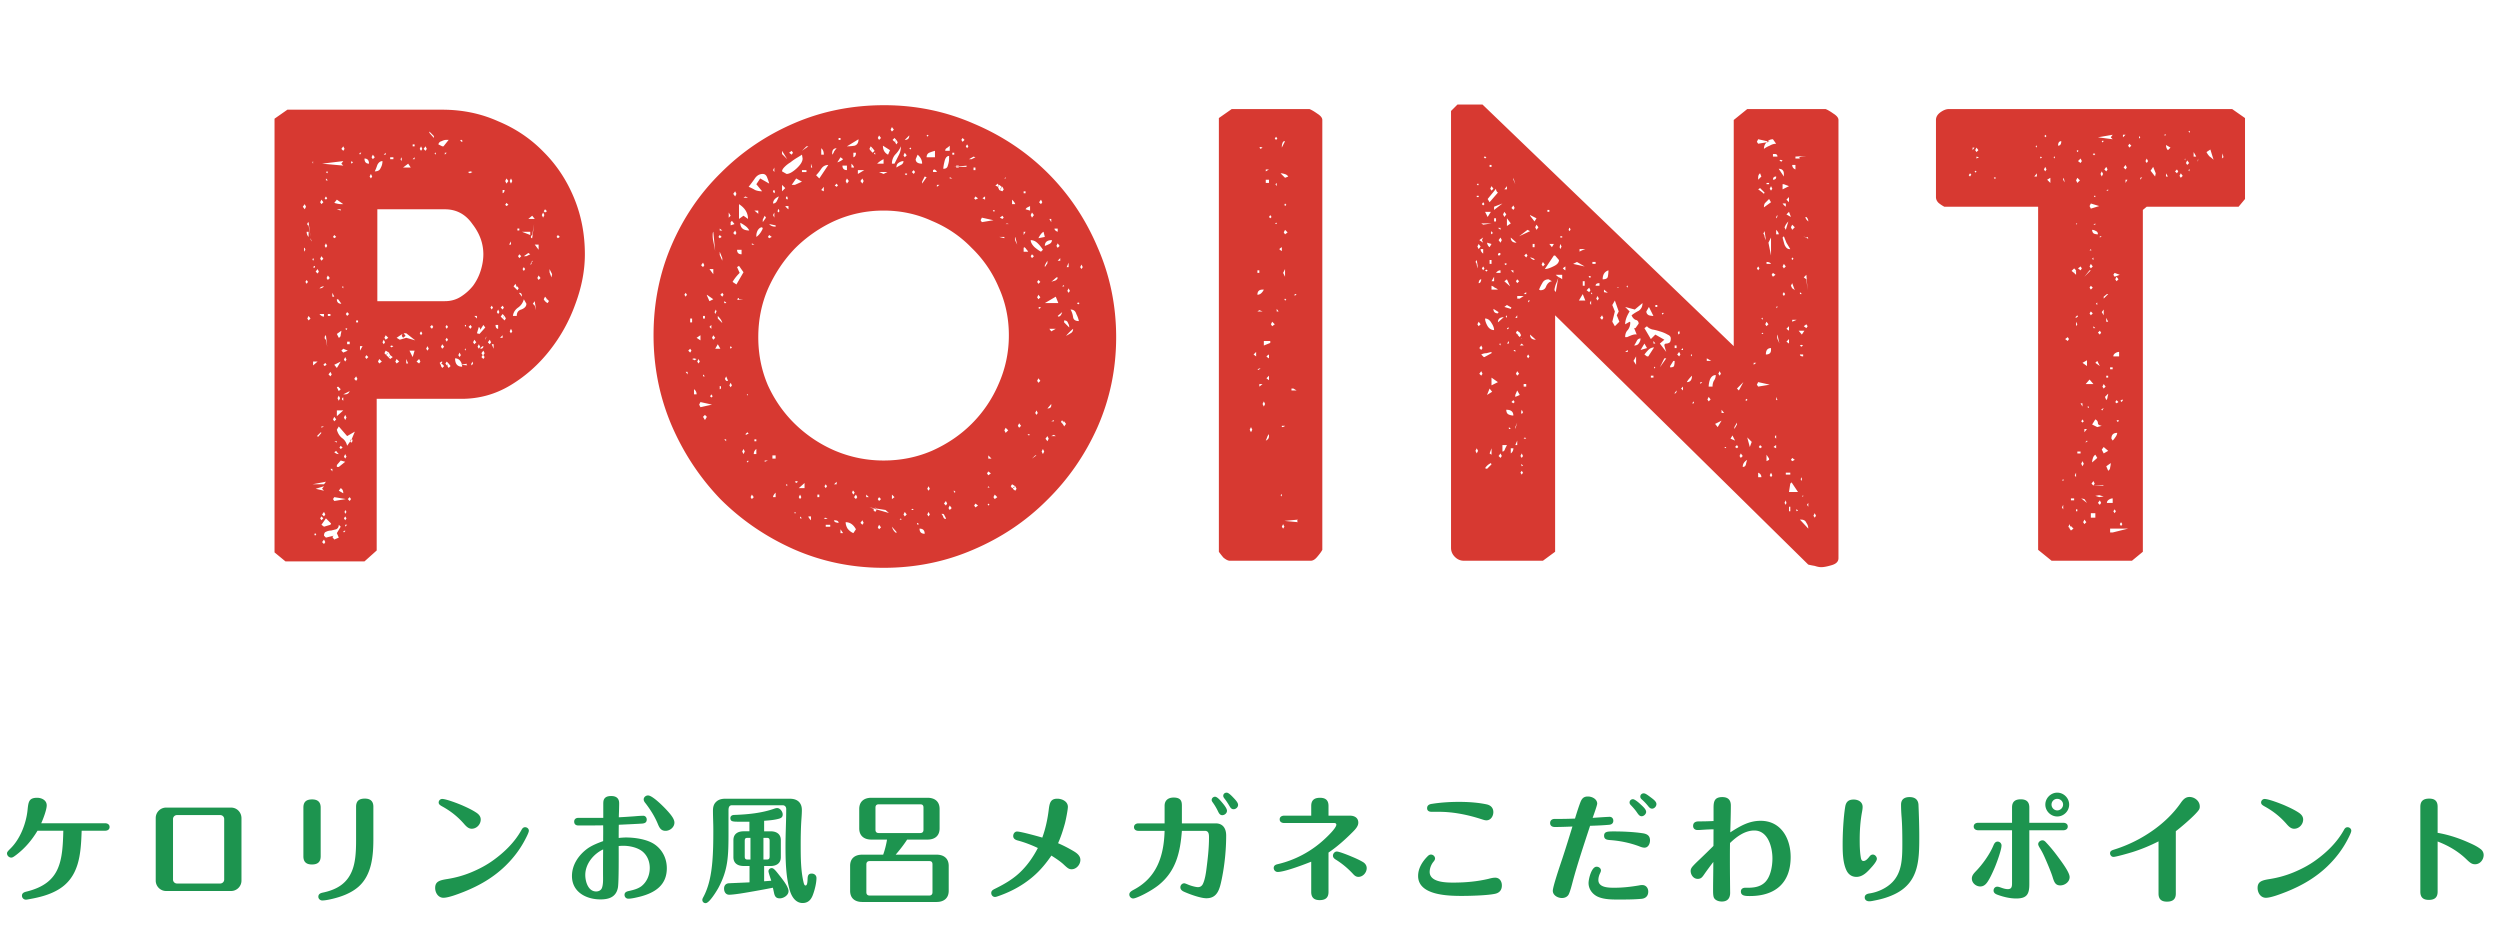 <svg width="428" height="160" fill="none" xmlns="http://www.w3.org/2000/svg"><path d="M13.98 142.22c-.14 3.96-.36 8.12-4.28 10.24-1.42.78-3.02 1.18-4.6 1.46-.52.1-.56.1-.68.1a.67.67 0 01-.66-.68c0-.42.32-.58.7-.68 3.08-.74 4.66-2.12 5.46-4.02.74-1.74.86-3.9.92-6.42H6.42c-.96 1.6-2.14 3-3.64 4.14-.48.36-.64.46-.86.46-.38 0-.72-.34-.72-.72 0-.22.14-.38.58-.82 1.66-1.62 2.7-4.26 2.94-6.62.14-1.4.24-2.08 1.64-2.08.78 0 1.64.42 1.64 1.3 0 .74-.62 2.36-.94 3.06H18c.38 0 .76.2.76.64 0 .46-.38.64-.76.64h-4.02zm27.36-2.18v10.72c0 .98-.8 1.78-1.78 1.78H28.44c-.98 0-1.78-.8-1.78-1.78v-10.72c0-.98.8-1.78 1.78-1.78h11.12c1 0 1.76.8 1.78 1.78zm-11.72.18v10.36c0 .38.3.68.7.68h7.36c.4 0 .7-.3.7-.68v-10.36c0-.4-.3-.68-.7-.68h-7.36c-.4 0-.7.3-.7.68zm34.3-2.1v5.52c0 2.86-.26 6.16-2.56 8.18-1.24 1.08-2.86 1.68-4.44 2.06-.5.12-1.22.28-1.76.28-.34 0-.66-.28-.66-.64 0-.44.34-.62.74-.7 2.8-.58 4.22-1.84 4.98-3.62.62-1.44.74-3.26.74-5.3v-5.78c0-1 .52-1.4 1.5-1.4.94 0 1.46.44 1.46 1.4zm-9.02.14v8.32c0 1-.52 1.42-1.5 1.42-.96 0-1.46-.44-1.46-1.4v-8.34c0-1 .52-1.4 1.5-1.4.94 0 1.46.44 1.46 1.4zm27.4 2.04c0 .84-.7 1.58-1.54 1.58-.52 0-.9-.34-1.36-.88-1.06-1.2-2.22-2.12-3.62-2.9-.4-.22-.68-.38-.68-.72 0-.32.28-.6.6-.6.7 0 2.92.86 3.62 1.18.76.34 1.52.7 2.22 1.16.42.28.76.64.76 1.18zm-6.38 13.4c-.9 0-1.42-.86-1.42-1.68 0-1.1.72-1.32 2.14-1.54 1.36-.22 2.66-.58 3.94-1.1 1.36-.56 2.68-1.24 3.86-2.1 1.92-1.38 3.66-3.08 4.82-5.16.14-.26.3-.5.64-.5s.64.26.64.6c0 .26-.32.92-.66 1.56-.88 1.68-2.02 3.16-3.36 4.46-2.04 1.98-4.42 3.36-7.06 4.42-1.16.46-2.72 1.04-3.54 1.04zm39.54-12.86c0 .78-.76 1.4-1.52 1.4-.78 0-1.06-.54-1.32-1.18-.52-1.26-1.24-2.4-2.06-3.48-.18-.22-.36-.44-.36-.72 0-.38.36-.68.74-.68.76 0 2.6 1.86 3.14 2.44.74.8 1.38 1.56 1.38 2.22zm-9.52-.92c.86-.04 1.72-.1 2.56-.16.48-.04 1.18-.1 1.62-.1.36 0 .6.3.6.64 0 .52-.34.66-.8.7-1.32.08-2.66.14-3.98.2-.02.76-.02 1.52-.02 2.26.42-.04.84-.08 1.26-.08 1.52 0 3.64.3 4.92 1.2 1.34.94 2.06 2.44 2.06 4.06 0 2.9-2.02 4.2-4.56 4.86-.56.14-1.46.36-2.02.36-.38 0-.66-.28-.66-.66 0-.48.44-.6.84-.68.7-.16 1.4-.34 2-.76.98-.74 1.48-1.94 1.48-3.16 0-1.1-.42-2.18-1.32-2.88-.84-.64-2.16-.92-3.2-.92-.26 0-.54.02-.8.04 0 1.22.04 6.32-.14 7.16-.32 1.58-1.52 1.98-2.98 1.98-2.44 0-4.88-1.26-4.88-4 0-1.94 1.14-3.6 2.68-4.72.8-.56 1.74-.92 2.66-1.26 0-.9.02-1.8 0-2.7-1.02.02-2.04.02-3.06.02H99c-.42 0-.7-.22-.7-.66 0-.4.28-.64.7-.64h4.28v-2.32c0-.24 0-.56.1-.8.24-.54.78-.62 1.28-.62.82 0 1.34.38 1.34 1.24 0 .8-.04 1.6-.06 2.4zm-2.68 5.5c-1.66.78-3.06 2.48-3.06 4.38 0 1.1.48 2.82 1.86 2.82.46 0 .88-.22 1.02-.68.22-.7.16-1.54.16-2.28 0-1.42 0-2.82.02-4.24zm30.72-7.56h-8.66c-.56 0-.6.5-.6.94v3.5c0 4.3-.04 6.54-1.74 9.72-.2.36-.8 1.36-1.36 2-.3.36-.6.6-.82.6-.32 0-.56-.24-.56-.56 0-.08 0-.16.14-.42 1-1.82 1.4-4 1.58-6.2.14-1.7.16-3.4.16-5v-.48c0-1.06-.06-2.1-.06-3.16 0-.58.1-1.12.56-1.54.46-.44 1.04-.52 1.66-.52h10.8c.64 0 1.22.08 1.7.54.38.4.5.88.5 1.4 0 .76-.08 1.52-.12 2.28-.06 1.2-.08 2.38-.08 3.58 0 2.16 0 4.56.52 6.64.08.28.16.42.32.42.28 0 .32-.6.34-1.14.02-.5.1-.9.7-.9.46 0 .82.3.82.76 0 .78-.26 1.88-.52 2.62-.3.94-.78 1.66-1.86 1.66-1.2 0-1.88-1.12-2.18-2.14-.7-2.4-.74-5.22-.74-7.7 0-2.08.12-4.18.12-6.26 0-.38-.24-.64-.62-.64zm-3.16 13.02c.4-.04.8-.06 1.22-.1-.1-.32-.48-1.4-.48-1.62 0-.3.26-.54.56-.54.32 0 .66.42 1.06.92.34.44 1.1 1.34 1.52 2.12.18.34.3.66.3.9 0 .72-.86 1.24-1.5 1.24-.62 0-.84-.3-.98-.9-.06-.3-.14-.64-.2-.92-1 .2-3.68.7-5.6 1-.82.12-1.5.2-1.88.2-.6 0-.88-.5-.88-1.06 0-.5.28-.86.8-.9 1.18-.06 2.38-.1 3.56-.16v-2.8h-1c-1 0-1.76-.44-1.76-1.52v-2.9c0-1.08.76-1.52 1.76-1.52h.98v-1.64h-1.78c-.68 0-1.06-.02-1.26-.14-.16-.1-.22-.28-.22-.48 0-.36.28-.52.62-.54 2.3-.08 4.68-.3 6.86-1.06.16-.06.38-.12.54-.12.46 0 .94.58.94 1.1 0 .52-.36.66-.78.76-.76.2-1.62.26-2.4.32v1.8h1.1c.98 0 1.76.44 1.76 1.52v2.9c0 1.08-.78 1.52-1.76 1.52h-1.1v2.62zm-.12-3.72h.54c.4 0 .52-.14.52-.54v-2.66c0-.4-.12-.52-.52-.52h-.54v3.72zm-2.22 0v-3.72h-.46c-.4 0-.52.12-.52.52v2.66c0 .4.12.54.52.54h.46zm26.82-3.42c-.58.9-1.26 1.76-1.96 2.58h7c1.22 0 2.08.62 2.08 1.92v4.26c0 1.3-.86 1.92-2.08 1.92h-12.72c-1.24 0-2.08-.62-2.08-1.92v-4.26c0-1.3.84-1.92 2.08-1.92h3.58c.3-.84.52-1.72.66-2.58h-2.68c-1.22 0-2.08-.62-2.08-1.92v-3.32c0-1.3.86-1.92 2.08-1.92h9.6c1.24 0 2.08.62 2.08 1.92v3.32c0 1.3-.84 1.92-2.08 1.92h-3.48zm2.24-6.04h-7.1c-.36 0-.56.18-.56.56v3.8c0 .38.2.56.56.56h7.1c.36 0 .56-.18.56-.56v-3.8c0-.4-.18-.56-.56-.56zm1.54 9.72h-10.2c-.36 0-.56.2-.56.56v4.78c0 .36.2.56.56.56h10.2c.36 0 .56-.2.56-.56v-4.78c0-.4-.18-.56-.56-.56zm22.06-3.06c.94.4 1.86.88 2.76 1.42.52.32 1.06.76 1.06 1.44 0 .8-.68 1.6-1.5 1.6-.44 0-.68-.18-1.32-.78-.58-.56-1.48-1.14-2.14-1.56-1.48 2.14-2.82 3.5-4.68 4.76-1.36.92-2.86 1.64-4.42 2.18-.34.12-.44.14-.56.14-.38 0-.64-.32-.64-.68 0-.4.32-.56.64-.72 1.7-.84 3.26-1.74 4.6-3.12 1.12-1.14 2-2.44 2.74-3.86-1.1-.52-2.24-.96-3.42-1.28-.4-.1-.8-.3-.8-.78 0-.38.26-.76.66-.76.62 0 3.52.8 4.32 1.04.56-1.54.9-3.14 1.1-4.76.14-1.18.32-1.9 1.46-1.9.82 0 1.82.46 1.82 1.4 0 .44-.32 2.14-.52 2.88-.32 1.16-.68 2.26-1.16 3.34zM210 135.7c.24 0 .58.26 1.04.74.48.5.92.96.92 1.36 0 .4-.38.74-.78.74-.36 0-.54-.28-.7-.56-.26-.44-.54-.88-.86-1.28-.16-.22-.2-.32-.2-.46 0-.32.26-.54.58-.54zm-1.98.7c.28 0 .7.4 1.02.78.3.34 1.02 1.16 1.02 1.62 0 .42-.4.76-.82.76-.36 0-.54-.3-.68-.58-.24-.52-.54-1.04-.88-1.52-.22-.3-.24-.38-.24-.5 0-.32.28-.56.58-.56zm-5.68 4.56h5.78c1.28 0 1.8.92 1.8 2.08 0 2.46-.26 5.02-.74 7.38-.36 1.74-.72 3.36-2.64 3.36-1 0-2.86-.68-3.8-1.1-.32-.14-.66-.36-.66-.78 0-.36.3-.68.66-.68.12 0 .36.1.7.24.46.2 1.3.42 1.64.42.36 0 .64-.16.82-.48.38-.72.56-1.94.66-2.76.22-1.72.42-3.48.42-5.22 0-.52 0-1.18-.7-1.18h-3.94c-.28 3.6-.96 6.8-3.9 9.22-1.36 1.12-3.88 2.36-4.44 2.36-.36 0-.66-.32-.66-.68 0-.36.3-.58.8-.84 3.94-2.1 5.12-5.8 5.24-10.06h-4.48c-.4 0-.76-.2-.76-.64 0-.42.36-.64.76-.64h4.48v-3.02c0-.9.6-1.4 1.54-1.4 1.26 0 1.42.64 1.42 1.4v3.02zm25.1 5v6.74c0 1-.54 1.4-1.52 1.4-.94 0-1.44-.44-1.44-1.4v-5.18c-1.8.72-4.68 1.76-5.74 1.76-.38 0-.68-.32-.68-.68 0-.44.34-.58.7-.66 2.98-.7 5.74-2.18 8-4.28.46-.42 2.02-1.9 2.02-2.48 0-.2-.18-.28-.34-.28h-8.58c-.4 0-.78-.18-.78-.62 0-.46.38-.64.78-.64h4.62v-1.66c0-1 .54-1.4 1.5-1.4s1.46.42 1.46 1.4v1.66h3.66c.76 0 1.44.34 1.44 1.2 0 .6-.48 1.12-1 1.64-1.28 1.28-2.62 2.48-4.1 3.48zm6.54 2.66c0 .76-.64 1.5-1.42 1.5-.38 0-.64-.2-.88-.46-.9-.98-1.88-1.8-3-2.5-.26-.16-.48-.36-.48-.68 0-.34.3-.7.66-.7.42 0 2.06.66 2.52.86.68.28 1.4.6 2.02.98.34.22.58.58.58 1zm15.78-11.34c1.56 0 3.18.1 4.72.42.7.14 1.18.58 1.18 1.34 0 .68-.44 1.4-1.18 1.4-.24 0-.5-.08-.74-.16-2.38-.78-4.9-1.3-7.42-1.3h-1.24c-.44 0-.76-.18-.76-.62 0-.5.38-.68.82-.74 1.52-.24 3.08-.34 4.62-.34zm7.36 14.3c0 .8-.42 1.28-1.18 1.44-1.3.28-4.24.36-5.64.36-2.34 0-7.52-.08-7.52-3.42 0-1.3.72-2.46 1.64-3.38.16-.16.34-.28.56-.28.38 0 .7.32.7.68 0 .2-.14.4-.28.56-.36.44-.64 1.1-.64 1.74.02 1.78 2.78 1.82 4.08 1.82 2 0 4.04-.18 5.98-.64.38-.1.76-.2 1.16-.2.74 0 1.14.62 1.14 1.32zm24.28-15.76c.26 0 .54.18 1.2.68.46.34.98.72.98 1.16 0 .4-.36.78-.74.78-.32 0-.5-.22-.68-.44-.32-.4-.68-.78-1.06-1.12-.16-.14-.28-.28-.28-.5 0-.32.26-.56.58-.56zm-9.18 5.56c-1.04 3.18-2.18 6.58-2.98 9.58-.22.84-.42 1.6-.66 2.12-.22.46-.7.66-1.18.66-.7 0-1.56-.46-1.56-1.24 0-.7 1.22-4.3 1.64-5.54.6-1.82 1.16-3.64 1.72-5.46-1 .04-2 .08-3.02.08-.44 0-.8-.2-.8-.68 0-.46.34-.7.76-.7h.52c1 0 1.98-.02 2.98-.06.18-.62.8-2.58 1.04-3.06.28-.56.64-.72 1.18-.72.7 0 1.58.44 1.58 1.22 0 .26-.54 1.78-.78 2.44.54-.04 2.56-.18 2.92-.18.38 0 .62.3.62.66 0 .46-.3.66-.7.7-1.1.1-2.18.14-3.28.18zm7.34-4.56c.26 0 .86.46 1.26.84.48.44 1 .9 1 1.34 0 .36-.4.74-.76.74-.32 0-.5-.2-.78-.6-.3-.46-.68-.88-1.06-1.28-.14-.14-.24-.28-.24-.48 0-.32.26-.56.58-.56zm1.98 8.3c-.34 0-.68-.14-.98-.26-1.58-.58-3.24-.92-4.92-1.04-.5-.04-1.02-.1-1.02-.74 0-.74.64-.74 1.68-.74 1.54 0 3.34.08 4.84.3.76.1 1.34.36 1.34 1.24 0 .56-.3 1.24-.94 1.24zm-8.2 3.26c.36 0 .74.26.74.64 0 .1-.02.2-.14.46-.18.36-.3.78-.3 1.18 0 1.32 1.82 1.32 2.76 1.32 1.42 0 2.82-.16 4.22-.4.18-.04.36-.06.54-.06.64 0 1.02.52 1.02 1.12 0 .76-.46 1.18-1.18 1.24-1.32.12-2.68.12-4.02.12-1.08 0-2.24-.02-3.24-.4-1.02-.38-1.78-1.32-1.78-2.42 0-.7.5-2.8 1.38-2.8zm20.02-6.4c-.64 0-1.28.04-1.92.08-.26.02-.54.04-.82.04-.44 0-.76-.26-.76-.7 0-.6.44-.78.98-.78.84 0 1.68-.02 2.52-.06v-2.28c0-1.12.2-1.82 1.5-1.82.96 0 1.46.48 1.46 1.44 0 1.54-.06 3.08-.1 4.6 1.66-1.06 3.18-1.98 5.2-1.98 3.52 0 5.14 3.06 5.14 6.2 0 4.46-2.66 6.68-6.98 6.68-.78 0-1.54-.02-1.54-.78 0-.44.34-.64.74-.64h.46c1 0 2.02-.14 2.8-.82 1.08-.92 1.4-2.86 1.4-4.2 0-1.9-.74-4.78-3.1-4.78-1.62 0-3.04 1.06-4.16 2.14-.02.9-.02 1.8-.02 2.7 0 1.94.02 3.9.04 5.84 0 .92-.46 1.48-1.42 1.48-.58 0-1.28-.24-1.42-.84-.08-.34-.08-.74-.08-1.08 0-1.62.04-3.24.04-4.86-.56.74-1.12 1.48-1.64 2.24-.3.42-.5.66-1.04.66-.72 0-1.2-.7-1.2-1.36 0-.42.26-.7.54-1 .32-.34.66-.66 1-.98.8-.76 1.66-1.6 2.36-2.3.02-.94 0-1.9.02-2.84zm33.56-5.52c.86 0 1.44.38 1.52 1.26.08 1.86.14 3.7.14 5.56 0 3.88-.06 7.66-3.98 9.68-1.16.6-2.44.98-3.74 1.22-.28.06-.56.12-.86.12-.4 0-.76-.22-.76-.66 0-.46.4-.62.78-.68 1.42-.2 2.96-.9 3.96-1.94 1.66-1.72 1.7-4.08 1.7-6.7 0-1.46-.02-3.04-.12-4.34-.06-.7-.1-1.48-.1-2.22 0-.92.58-1.3 1.46-1.3zm-9.58.42c.78 0 1.54.4 1.54 1.26 0 .32-.06.64-.12.96-.28 1.54-.38 3.1-.38 4.66 0 1 .02 2 .18 2.98.04.28.12.66.46.66s.64-.26 1.02-.74c.16-.22.34-.36.6-.36.36 0 .68.38.68.72 0 .42-.68 1.2-.98 1.52-.66.74-1.44 1.58-2.52 1.58-.76 0-1.32-.38-1.66-1.02-.68-1.34-.7-3.18-.7-4.64 0-1.9.14-4.5.44-6.36.14-.84.58-1.22 1.44-1.22zm34.86-1.18c1.12 0 2.04.94 2.04 2.04 0 1.12-.92 2.04-2.04 2.04-1.1 0-2.04-.92-2.04-2.04 0-1.1.94-2.04 2.04-2.04zm0 1.06c-.54 0-.98.44-.98.98s.44 1 .98 1 1-.46 1-1-.46-.98-1-.98zm-4.78 5.38v9.24c0 1.7-.42 2.44-2.24 2.44-1.1 0-2.24-.28-3.26-.66-.32-.12-.62-.32-.62-.7 0-.36.26-.66.62-.66.18 0 .32.04.72.18.34.12.72.24 1.1.24.66 0 .72-.46.72-1v-9.08h-5.78c-.4 0-.78-.2-.78-.64 0-.46.38-.64.78-.64h5.78v-2.62c0-1 .54-1.4 1.5-1.4s1.46.44 1.46 1.4v2.62h5.82c.38 0 .76.18.76.64 0 .44-.38.64-.76.64h-5.82zm6.9 8.02c0 .82-.82 1.42-1.6 1.42-.86 0-1.06-.6-1.34-1.52-.26-.82-.98-2.52-1.36-3.36-.24-.54-.5-1.04-.8-1.52-.22-.36-.28-.54-.28-.66 0-.38.38-.66.74-.66.28 0 .48.22.66.42.62.66 1.2 1.36 1.74 2.08 1 1.34 2.24 3 2.24 3.8zm-15.3 1.6c-.72 0-1.44-.58-1.44-1.36 0-.52.36-.9.7-1.26 1.12-1.14 2.4-2.94 3-4.42.14-.32.32-.64.72-.64.36 0 .66.3.66.66 0 .8-.92 3.26-1.28 4.06-.32.72-.66 1.48-1.08 2.12-.3.46-.68.84-1.28.84zm33.48-9.46v10.68c0 1-.56 1.38-1.52 1.38-.94 0-1.44-.42-1.44-1.38v-8.94c-1.42.72-2.9 1.34-4.42 1.82-.64.2-2.86.84-3.3.84-.32 0-.58-.3-.58-.62 0-.36.28-.5.6-.6a23.75 23.75 0 006.94-3.46c1.7-1.22 3.28-2.74 4.48-4.44.4-.58.82-1.14 1.58-1.14.88 0 1.76.7 1.76 1.62 0 .42-.08.58-.76 1.3-.8.84-2.42 2.24-3.34 2.94zm21.8-2c0 .84-.7 1.58-1.54 1.58-.52 0-.9-.34-1.36-.88-1.06-1.2-2.22-2.12-3.62-2.9-.4-.22-.68-.38-.68-.72 0-.32.28-.6.6-.6.7 0 2.92.86 3.62 1.18.76.34 1.52.7 2.22 1.16.42.28.76.64.76 1.18zm-6.38 13.4c-.9 0-1.42-.86-1.42-1.68 0-1.1.72-1.32 2.14-1.54 1.36-.22 2.66-.58 3.94-1.1 1.36-.56 2.68-1.24 3.86-2.1 1.92-1.38 3.66-3.08 4.82-5.16.14-.26.3-.5.64-.5s.64.26.64.6c0 .26-.32.92-.66 1.56-.88 1.68-2.02 3.16-3.36 4.46-2.04 1.98-4.42 3.36-7.06 4.42-1.16.46-2.72 1.04-3.54 1.04zm29.4-11.12c1.86.32 3.68.92 5.4 1.7.68.3 1.36.62 1.96 1.08.32.24.52.6.52 1.02 0 .8-.62 1.58-1.46 1.58-.5 0-.8-.18-1.48-.84-1.42-1.38-3.08-2.34-4.94-3.06v8.6c0 1-.54 1.4-1.5 1.4s-1.46-.42-1.46-1.4v-14.54c0-1 .54-1.4 1.52-1.4.96 0 1.44.42 1.44 1.4v4.46z" fill="#1D944F"/><path d="M100.13 43.53c0 2.787-.55 5.647-1.65 8.58a28.021 28.021 0 01-4.4 7.92c-1.907 2.42-4.143 4.4-6.71 5.94s-5.353 2.31-8.36 2.31H64.49v25.96l-2.09 1.87H48.87L47 94.57V20.32l2.2-1.54h26.51c3.447 0 6.637.66 9.57 1.98 3.007 1.247 5.61 3.007 7.81 5.28 2.2 2.2 3.923 4.803 5.17 7.81 1.247 3.007 1.87 6.233 1.87 9.68zm-23.98 8.03c1.027 0 1.943-.257 2.75-.77a8.497 8.497 0 002.09-1.87 8.916 8.916 0 001.32-2.64c.293-.953.44-1.87.44-2.75 0-1.833-.623-3.557-1.87-5.17-1.173-1.687-2.75-2.53-4.73-2.53H64.6v15.73h11.55zm-18.48 22c.147.587.44 1.063.88 1.43.44.293.733.733.88 1.32l.55-.77.11.22c.147 0 .22-.073.22-.22.073-.22.037-.33-.11-.33l.55-1.32-1.32.77L58 73.01l-.33.55zm-.77 18.37l.33.44.77-.33-.33-.77.66-1.1-.33-.33c0 .367-.147.623-.44.77l-.88.22c-.293 0-.587.073-.88.22-.22.073-.33.293-.33.66l.33.33 1.32-.33-.22.22zm32.78-40.7a2.443 2.443 0 01-.99 1.43c-.513.367-.807.843-.88 1.43h.66c0-.587.257-.953.77-1.1.587-.22.88-.55.88-.99l-.44-.77zm-21.23 6.93l1.1-.33 1.54.44-1.54-1.21h-.44l.33.44-.44.33-.22-.33.11-.33-.99.66.55.33zm7.26-33.11h-.11.33l.88-1.1h-.44c-.22 0-.477.073-.77.22a.707.707 0 00-.55.55l.66.33zm-10.23 2.53c-.367 0-.66.22-.88.66-.147.44-.293.807-.44 1.1.513 0 .843-.183.99-.55.22-.367.33-.77.33-1.21zm16.17 29.48l.44.11.99-1.1-.33-.44-.55.88c.073-.147 0-.33-.22-.55l-.33 1.1zM55.47 90.17l1.1-.33.11-.22-.88-.88-.77 1.1.44.33zm2.2-10.56v.33H58l1.1-.88-.77-.22-.66.77zm20.24-18.26c0 .953.403 1.43 1.21 1.43 0-.367-.11-.697-.33-.99a1.045 1.045 0 00-.88-.44zm-12.1-.88l.99.99.44-.33-.44-.33-.22-.44-.55-.33-.22.44zm-8.14 10.78l1.1-.99h-1.1v.99zm0-8.25l.66-1.1-1.1.55.44.55zm-.44-28.27c.44.147.843.22 1.21.22h.33l-1.1-.77-.44.55zm.77 23.1c.22-.073.33-.257.33-.55.073-.293.11-.513.11-.66l-.77.55.33.66zm24.42 2.64l.22.33-.22.33.33.33.22-.33-.22-.33.22-.33-.22-.44-.33.44zm10.67-9.24c.147.293.367.513.66.66l.22-.33a.719.719 0 00-.33-.33 1.722 1.722 0 00-.33-.44l-.22.44zm-7.37 2.97l.66.66.22-.33c-.073-.22-.257-.477-.55-.77l-.33.44zm-9.46 8.03l.22.33c.073-.073.11-.073.11 0 .073 0 .073.037 0 .11l.22.33.33-.33a5.335 5.335 0 00-.66-.77l-.22.33zm11.66-13.2l.66.66.22-.33-.22-.33-.11.11-.22-.55-.33.44zm2.86-8.8v-.55h-1.43l1.43.55zm-20.13 20.9l.33-1.1h-.88l.55 1.1zm23.76-13.64l.11-.55-.44-.88v.55l.33.88zM75.6 61.9l-.33.22.22.44v.11l.22.33.33-.33-.44-.44.11-.22v-.11h-.11zM69 28.68h1.32l-.44-.66-.88.66zm-6.6-1.54c0 .587.257.88.77.88 0-.587-.257-.88-.77-.88zm27.28 16.72h.44l.66-.33-.33-.22-.77.55zM58.77 84.45c0-.44-.147-.733-.44-.88l-.33.44.77.44zm27.72-53.46l.22.44.33-.44-.33-.44-.22.44zM71.31 61.9l.44.33.22-.33-.22-.44-.44.44zM57.67 51.23c0 .513.257.77.77.77l-.55-.77h-.22zm8.14 6.6l.22.33.44-.33-.44-.44-.22.44zm-1.1 4.07l.22.33.44-.33-.44-.44-.22.44zm9.57-38.28v-.33l-.77-.77v.22l.77.88zm-6.6 38.28l.22.33.44-.33-.44-.44-.22.44zM51.84 35.39l.33.44.22-.44-.22-.44-.33.44zM54.92 74l-.66.66.22.11.55-.66-.11-.11zm20.57-14.63l.22.33.33-.33-.33-.44-.22.44zm5.5-.77l.22.33.33-.33-.33-.44-.22.44zM54.81 34.62l.22.33.33-.33-.33-.44-.22.44zm8.8-7.7l.22.33.33-.33-.33-.44-.22.44zm-11 27.61l.22.33.33-.33-.33-.44-.22.44zm4.4 17.27l.22.33.33-.33-.33-.44-.22.44zm34.98-24.2l.22.33.33-.33-.33-.44-.22.44zm-36.08 0l.22.33.33-.33-.33-.44-.22.44zm-1.1-3.3l.22.33.33-.33-.33-.44-.22.44zm5.83 20.57l.33.33.22-.33-.22-.44-.33.44zm-4.4-.77l.33.33.22-.33-.22-.44-.33.44zm27.28-5.5l.33.33.22-.33-.22-.44-.33.44zM55.14 92.81l.33.33.22-.33-.22-.44-.33.44zm3.63-65.23l-3.63.44 3.63.33-.33-.33.33-.44zm-.33-2.09l.33.33.22-.33-.22-.44-.33.44zm14.08 0l.33.33.22-.33-.22-.44-.33.44zM55.14 88.08l.33.33.22-.33-.22-.44-.33.44zm.33-35.42l-.33.44.33.33-.33-.33.33-.44zM91.22 52l.33.33.22.77-.22-1.54-.33.44zm-37.18-5.5l.33.33.22-.33-.22-.44-.33.44zm1.43 36.74l-1.43.44 1.43.33-.33-.33.33-.44zm2.31-15.07l.22.44.22-.44-.22-.44-.22.44zm34.98-31.35l.22.44.22-.44-.22-.44-.22.44zm-5.5-5.83l.22.44.22-.44-.22-.44-.22.44zM58.88 71.47l.22.44.22-.44-.22-.44-.22.44zm31.57-33.99h1.1l-.44-.55-.66.55zM54.81 88.74l.22.33.33-.33-.33-.33-.22.33zm4.4-34.98l.22.33.33-.33-.33-.33-.22.33zm-2.2 31.68l.22.33 1.98-.33-1.98-.33-.22.33zm5.5-24.31l.22.33.33-.33-.33-.33-.22.33zm26.18-17.27l.22.33.33-.33-.33-.33-.22.33zm3.52-1.1v-.88h-.66l.66.88zm-18.59 13.2l.33.33.22-.33-.22-.33-.33.33zm6.6 0l.33.33.22-.33-.22-.33-.33.33zm5.5-3.3l.33.33.22-.33-.22-.33-.33.33zM59.54 85.44l.33.33.22-.33-.22-.33-.33.33zm-1.1-25.41l.33.33.77-.33-.77-.33-.33.33zM58 66.96l.33-.33-.44-.44-.22.11.33.66zM55.58 42.1l.22.33.22-.33-.22-.44-.22.44zm26.18 17.27l.22.33.22-.33-.22-.44-.22.44zM55.8 57.39c-.147.073-.22.22-.22.44 0 .147.073.257.22.33l.22 1.21-.22-1.98zm3.08 20.79l.22.33.22-.33-.22-.44-.22.44zm28.38-21.45l.22.33.22-.33-.22-.44-.22.44zm-15.4-31.24l.22.33.22-.33-.22-.44-.22.44zm13.2 27.94l.22.33.22-.33-.22-.44-.22.44zm-26.18 8.14l.22.33.22-.33-.22-.44-.22.44zm.22-12.21l-.22.44.22.33-.22-.33.22-.44zM78.46 60.8l.22.33.22-.33-.22-.44-.22.44zM63.28 30.22l.22.33.22-.33-.22-.44-.22.44zm9.68 29.48l.22.33.22-.33-.22-.44-.22.44zm-14.19 7.81h.33c.367 0 .623-.183.77-.55l-1.1.55zm34.32-31.35l.22.22.33-.22-.33-.33-.22.33zm-36.08 4.4l.22.22.33-.22-.33-.33-.22.33zm38.28 0l.22.22.33-.22-.33-.33-.22.33zm-42.46-2.53c-.147.073-.22.183-.22.33 0 .147.073.22.22.22l.33 1.98-.33-2.53zm38.28 2.2c-.147.073-.22.183-.22.33 0 .147.073.22.22.22l.33-2.42-.33 1.87zm-4.62-5.17l.22.22.33-.22-.33-.33-.22.33zM58.11 76.64l.22.22.33-.22-.33-.33-.22.33zm7.37-18.04l.22.33.22-.33-.22-.44-.22.44zM53.6 62.56l.77-.66h-.77v.66zm1.1-8.8c.22.293.477.44.77.44v-.44h-.77zm30.14 1.87c0 .44.147.66.44.66v-.66h-.44zm-32.56-7.37l.22.33.22-.33-.22-.33-.22.33zm19.58 8.8l.22.33.22-.33-.22-.33-.22.33zM58.88 88.74l.22.33.22-.33-.22-.33-.22.33zm17.38-32.78l.22.33.22-.33-.22-.33-.22.33zm0 2.2l.22.33.22-.33-.22-.33-.22.33zm7.7-5.5l.22.33.22-.33-.22-.33-.22.33zm5.5-6.6l.22.33.22-.33-.22-.33-.22.33zM55.69 62.12l-.33.33.22.22.33-.22-.22-.33zM52.5 39.68c0 .367.11.66.33.88v-.88h-.33zm36.85 11.11v-.11c0-.367-.147-.55-.44-.55v.11l.44.55zM55.58 33.96l.22.22.22-.22-.22-.33-.22.33zm-3.52 8.47v.66l.22-.33-.11-.33h-.11zm7.37 16.5h.44v-.44h-.44v.44zm21.12-29.59l-.44.11.33.22.44-.22-.33-.11zm-11.99-2.09l.22.33v-.66l-.22.33zm-1.76 0h.55v-.33h-.55v.33zm-7.81 60.39l.11.33.22-.33-.22-.33-.11.33zm23.65-28.38l-.44.33.11.11c.293 0 .44-.147.44-.44h-.11zm-21.01.77l.44-.77h-.44v.77zm19.03 2.31l.11.22.22-.33-.11-.33-.22.44zm-11.11-.11h.33l-.33-.77v.77zm-10.78 5.83c-.147 0-.22.11-.22.33l.22.22v-.55zm-2.64-13.97h.44v-.33h-.44v.33zm29.92-21.01c.22-.073.33-.257.33-.55h-.33v.55zM55.36 49.03c-.22 0-.44.11-.66.33h.11c.22 0 .44-.11.66-.33h-.11zm32.89-12.1l-.44.55.44-.55zM57.23 77.41c.22.22.477.33.77.33-.22-.22-.367-.403-.44-.55l-.33.22zm9.79-18.26l-.22.11.22.22.33-.22-.33-.11zm17.49.55v-.77h-.33l.33.77zm-23.54-4.51h.33v-.33h-.33v.33zm27.61-15.73h.33v-.33h-.33v.33zM56.9 50.79h.33l-.33-.66v.66zm13.75-25.74h.33v-.33h-.33v.33zM60.09 27.8l.11.22.22-.22-.22-.22-.11.22zm18.81-3.85l-.11.11.22.22.22-.11-.22-.22h-.11zm1.21 38.28l-1.21.22 1.21.11c-.147 0-.22-.073-.22-.22 0-.147.073-.183.22-.11zm1.54-7.7v-.44h-.44l.44.44zm3.96 3.3h.44v-.44l-.44.44zM53.82 91.49l.11.22.22-.22-.22-.22-.11.22zm33.33-49.61h.33v-.55l-.33.55zm-28.49 7.15l-.11.11.22.22v-.33h-.11zm.44 41.8l-.33.11.11.22.22-.22v-.11zm31.68-45.54c.147 0 .22-.073.22-.22 0-.147.073-.257.22-.33l-.11-.11-.33.66zM59.43 56.18l-.33.11.22.22.11-.22v-.11zm-5.5-10.56l-.11-.11-.22.22c.073.073.147.11.22.11l.11-.11v-.11zm12.54 14.74l-.33.44c0-.147.11-.293.33-.44zm8.03-34.21l-.11.11.22.22v-.33h-.11zm-12.98.11l.11.22.22-.33h-.22l-.11.11zM56.9 80.71v-.44h-.33l.33.44zM53.49 27.8l.11.22v-.44l-.11.22zm2.31 54.67l-2.31.44h1.98l.33-.44zm23.87-26.84l-.11.11.22.22v-.33h-.11zm0 4.07l-.11.11.11.22.11-.33h-.11zM53.49 44.41l.11.22c.073-.073.11-.147.11-.22 0-.073-.037-.147-.11-.22l-.11.22zm2.53-15.07l-.22.11.22.22.11-.22-.11-.11zm-.22 1.54h.33l-.33-.33v.33zm3.3 59.29l.33-.33h-.33v.33zm6.6-63.69h.33v-.33l-.33.33zm4.95.77h.33v-.33l-.33.33zm5.5-.77l.33-.33h-.33v.33zM57.67 75.76v-.22h-.44l.44.22zm.66-39.93h-.66l.66.22v-.22zm-3.3 37.4l.44-.22h-.44v.22zm38.61-22l-.22.33.11-.11c0-.073.037-.147.11-.22zM60.2 75.21c-.073.073-.11.147-.11.22l-.11.11c0-.22.073-.33.22-.33zm23.1-17.6a.746.746 0 00-.22.55l.22-.55zM53.16 40.78c0 .22.073.403.22.55l-.22-.55zm33.11 13.31c-.073.073-.11.22-.11.44l.11-.44zm-19.58 6.82c0 .147-.037.22-.11.22 0-.147.037-.22.11-.22zm8.91 1.32c0 .073-.037.11-.11.11 0-.073.037-.11.11-.11zm1.1 0c-.073.073-.11.183-.11.33l.11-.33zm11.66-12.98v.11-.11zm23.527 8.14c0-5.5 1.027-10.633 3.08-15.4 2.053-4.767 4.877-8.91 8.47-12.43 3.593-3.593 7.773-6.417 12.54-8.47 4.767-2.053 9.9-3.08 15.4-3.08 5.427 0 10.56 1.063 15.4 3.19 4.84 2.053 9.057 4.877 12.65 8.47 3.593 3.593 6.417 7.81 8.47 12.65 2.127 4.84 3.19 9.973 3.19 15.4s-1.063 10.56-3.19 15.4c-2.127 4.767-5.023 8.947-8.69 12.54-3.593 3.593-7.81 6.417-12.65 8.47-4.767 2.053-9.863 3.08-15.29 3.08s-10.56-1.063-15.4-3.19c-4.767-2.127-8.947-4.987-12.54-8.58-3.52-3.667-6.307-7.883-8.36-12.65-2.053-4.84-3.08-9.973-3.08-15.4zm17.93.33c0 2.933.55 5.683 1.65 8.25 1.173 2.567 2.75 4.803 4.73 6.71a22.545 22.545 0 006.82 4.51c2.64 1.1 5.39 1.65 8.25 1.65 2.933 0 5.683-.55 8.25-1.65 2.64-1.173 4.913-2.713 6.82-4.62a21.585 21.585 0 004.62-6.82 20.362 20.362 0 001.76-8.36c0-2.933-.587-5.683-1.76-8.25a20.334 20.334 0 00-4.62-6.71c-1.907-1.98-4.18-3.52-6.82-4.62-2.567-1.173-5.317-1.76-8.25-1.76s-5.72.587-8.36 1.76a23.208 23.208 0 00-6.82 4.73c-1.907 1.98-3.447 4.29-4.62 6.93-1.1 2.567-1.65 5.317-1.65 8.25zm4.84-27.94c.44 0 .99-.293 1.65-.88.733-.66 1.1-1.247 1.1-1.76l-.11-.66c-.22.147-.513.33-.88.55-.367.22-.733.477-1.1.77-.367.22-.697.477-.99.77-.293.293-.44.55-.44.77l.77.44zm-4.07 0c-.587 0-1.063.293-1.43.88a31.39 31.39 0 01-.99 1.32 7.7 7.7 0 011.1.55c.367.147.77.22 1.21.22l-.99-1.21.66-.99 1.54.88a7.7 7.7 0 00-.33-.99c-.147-.44-.403-.66-.77-.66zm-4.51 18.92l1.21-2.09-.77-1.1-.33.22.44.99c-.513.513-.917 1.027-1.21 1.54l.66.44zm.44-11.22l.77-.55.77.55c0-1.027-.513-1.87-1.54-2.53v2.53zm13.75-6.93l1.54-2.31c-.513 0-.917.22-1.21.66-.293.44-.587.807-.88 1.1l.55.55zm38.61 21.34h2.31l-.44-1.1-1.87 1.1zm-34.1 37.51c0 .367.11.733.33 1.1.293.367.623.623.99.77l.44-.66c-.44-.807-1.027-1.21-1.76-1.21zm17.71-62.7c-.367 0-.623.293-.77.88-.147.587-.22 1.027-.22 1.32.44 0 .697-.183.77-.55.147-.44.22-.843.22-1.21v-.44zm13.97 14.41c0 .367.22.77.66 1.21.44.367.807.623 1.1.77l.33-.33a5.77 5.77 0 00-.88-1.1c-.367-.367-.77-.55-1.21-.55zm-40.92-9.46h.55l1.21-.55-.99-.55-.77 1.1zm47.74 21.34c.22.367.367.807.44 1.32.073.44.403.66.99.66a4.884 4.884 0 00-.44-1.21c-.147-.513-.477-.77-.99-.77zm-29.04-27.94c-.22.513-.55.99-.99 1.43a2.33 2.33 0 00-.55 1.54h.44l.66-1.32c.293-.513.44-1.063.44-1.65zm-3.08-.11c0 .733.293 1.247.88 1.54l.33-.77-1.21-.77zm-24.42 13.2c0 .88.513 1.32 1.54 1.32a2.19 2.19 0 00-.66-.77 5.782 5.782 0 00-.88-.55zm33.33-12.32a7.825 7.825 0 00-.99.33c-.293.147-.44.403-.44.77h1.43v-1.1zm-3.3 1.43c0 .513.367.77 1.1.77 0-.587-.257-1.1-.77-1.54l-.33.77zm-26.29 11.66c-.293 0-.55.183-.77.55-.147.293-.22.587-.22.88v.22c.44-.293.807-.77 1.1-1.43l-.11-.22zm14.52-13.86c.44 0 .88-.037 1.32-.11.44-.147.66-.513.66-1.1l-1.98 1.21zm26.18 7.37l.33-.44-.44-.33-.11.11-.11-.33-.44.33.44.22.22.55.55.22.22-.33-.22-.44h-.22l.11.11-.33.44v-.11zm11.88 23.65c0-.293-.073-.55-.22-.77-.073-.293-.293-.44-.66-.44v.33l.88.88zm-61.6-4.51l.66-.33-1.1-.77v.11l.44.99zm58.63-10.45c-.807 0-1.21.33-1.21.99.22-.073.477-.183.77-.33.293-.147.44-.367.44-.66zm-25.41-13.53c-.293 0-.587.11-.88.33-.22.147-.33.403-.33.77.22-.147.477-.293.77-.44.293-.147.44-.367.44-.66zm18.37 55.66l.22.33c.073-.073.11-.073.11 0 .073 0 .073.037 0 .11l.44.33.22-.33-.22-.44-.55-.33-.22.33zm-38.28-55.99l-.88-1.43v.55l.88.88zm1.98 56.32h.99v-.88l-.99.88zm46.97-27.28c-.44.367-.843.77-1.21 1.21.293-.147.55-.293.77-.44.293-.147.44-.403.44-.77zm-50.38-22.66c-.66.293-.99.697-.99 1.21.293 0 .513-.147.66-.44a5.94 5.94 0 00.33-.77zm48.29 38.61c.293.293.477.55.55.77l.33-.44-.33-.44c-.073.073-.147.073-.22 0-.073-.073-.11-.147-.11-.22l-.22.33zm-32.78-46.75c.073.147.257.367.55.66l.33-.33a5.374 5.374 0 00-.66-.77l-.22.44zm2.75 61.82l-2.75-.44 3.85 1.1-.22.11-.88-.77zm5.83 3.19c0 .587.293.88.88.88 0-.587-.293-.88-.88-.88zm-33.77-45.87v-.44l-.44-1.1v.55l.44.99zm29.15-20.68l.33.33c.073-.073.11-.073.11 0 .073 0 .073.037 0 .11l.22.33.22-.33c-.073-.22-.257-.477-.55-.77l-.33.33zm-29.15 31.35c-.073-.367-.33-.77-.77-1.21v.44l.77.77zm27.61-28.05a4.19 4.19 0 00-1.1.77h1.1v-.77zm-7.04 1.1c0 .513.257.77.77.77v-.77h-.77zm14.08 1.87l-.44.88v.33l.77-1.1-.33-.11zm-14.96-2.42c.44-.147.77-.33.99-.55l-.44-.33-.55.88zm19.25-2.86c-.147.147-.33.293-.55.44-.147.073-.22.22-.22.44h.77v-.88zm-40.15 34.76h.88l-.44-.77-.44.77zm30.25 30.47c.147.513.403.88.77 1.1v-.22l-.77-.88zm-26.51-47.41c0 .513.257.77.77.77v-.77h-.77zm4.4-5.17v.44l.55-.77-.22-.33-.33.66zm41.36 36.08l.22.44.44-.44-.44-.44-.22.44zm8.03-25.41c.147-.073.367-.147.66-.22.293-.147.44-.33.44-.55h-.22l-.88.77zm-3.63-12.21v-.77l-.44.22a.716.716 0 00-.33.33l.77.22zm-33.11-10.67c-.513 0-.77.293-.77.88v.22c.147-.147.257-.33.33-.55.147-.22.293-.403.44-.55zm-9.35 7.37l.55-.55-.55-.55v1.1zm-11.77 14.19v-.88h-.66l.66.88zm53.13-3.85h.77a1.708 1.708 0 00-.33-.44.716.716 0 00-.33-.33l-.11.11v.66zm-53.13-3.41c-.073.073-.11.293-.11.66 0 .293.037.623.11.99l.22 1.1c.073.367.11.587.11.66l-.33-3.41zm-2.42 29.59l.22.44 1.98-.44-1.98-.44-.22.44zm56.76-32.45l.22.44.33-.44-.33-.44-.22.44zm-31.68-5.83l.22.44.33-.44-.33-.44-.22.44zm25.3 54.12l.22.33.44-.33-.44-.44-.22.44zm-2.2-47.41l.22.33 1.98-.33-1.98-.44-.22.44zm11 7.7v.33l.44-.66v-.44l-.44.77zm-38.28-18.92h.44c0-.513-.147-.88-.44-1.1v1.1zm38.39 48.62l.33.44.22-.44-.22-.44-.33.44zm-53.46-41.91l.33.44.22-.44-.22-.44-.33.44zm21.78-2.2l.33.44.22-.44-.22-.44-.33.44zm18.59-3.74h.44l.66-.33-.33-.11-.77.44zm14.08 29.48l.77-.44h-1.1l.33.44zm-60.06 1.54v-.88l-.66.44.66.44zm41.25 29.7c.147.147.257.33.33.55.073.22.22.33.44.33 0-.147-.073-.33-.22-.55-.073-.22-.183-.33-.33-.33h-.22zm-14.3-58.19l1.1-.66h-1.1v.66zm-11.77-3.63l.44.33.22-.33-.22-.33-.44.33zm19.58 61.93l.22.33.33-.33-.33-.44-.22.44zm22.88-22.88l.22.33.33-.33-.33-.44-.22.44zm-53.46-.33l.22.33h.33l-.33-.77-.22.44zm-2.2-7.04l.22.33.33-.33-.33-.44-.22.44zm40.48 29.15l.22.33.33-.33-.33-.44-.22.44zm-7.7-60.39l.22.33.33-.33-.33-.44-.22.44zm22.88 24.31l.22.33.33-.33-.33-.44-.22.44zm-27.28-27.28l.22.33.33-.33-.33-.44-.22.44zm2.2-1.43l.22.33.33-.33-.33-.44-.22.44zm-23.98 62.92l.22.33.33-.33-.33-.44-.22.44zm21.78 5.17l.22.33.33-.33-.33-.44-.22.44zm30.58-48.18l.22.33.33-.33-.33-.44-.22.44zm-6.6 30.8l.22.33.33-.33-.33-.44-.22.44zm-7.48 13.64l.22.33.44-.33-.44-.33-.22.33zm2.2-5.5l.22.33.44-.33-.44-.33-.22.33zm-43.45-41.14l.33.33.22-.33-.22-.44-.33.44zm20.68 45.21l.33.33.22-.33-.22-.44-.33.44zm31.68-50.49l.33.33.22-.33-.22-.44-.33.44zm-30.58 54.89l.33.33.22-.33-.22-.44-.33.44zm2.2-2.2l.33.33.22-.33-.22-.44-.33.44zm12.1-1.1l.33.33.22-.33-.22-.44-.33.44zm-41.58-40.81l.33.33.22-.33-.22-.44-.33.44zm17.27-19.58l1.1-.77h-.33l-.77.77zm-10.23 51.48l.22.44.22-.44-.22-.44-.22.44zm51.26 0l.22.44.22-.44-.22-.44-.22.44zm-26.4-47.85h-1.43l.77.33.66-.33zm-19.69 49.06h.55v-.55h-.55v.55zm38.94-41.25l.44.22.22-.22-.22-.33-.44.33zm-4.4-3.3l.22.22.44-.22-.44-.33-.22.33zm-2.2-10.01l.22.33.33-.33-.33-.33-.22.33zm12.98 24.31l.22.33.33-.33-.33-.33-.22.33zm-27.28 37.18l.22.33.33-.33-.33-.33-.22.33zm26.18-41.58l.22.33.33-.33-.33-.33-.22.33zm-55.77 28.05l.33-.55-.33-.33-.33.33.33.55zm-2.86-11.88l.33.33.22-.33-.22-.33-.33.33zm5.5-9.57l.33.33.22-.33-.22-.33-.33.33zm32.78-21.01l.33.33.22-.33-.22-.33-.33.33zm-24.64 11.11l.22.22.44-.22-.44-.33-.22.33zm47.19-.88c-.293.147-.587.513-.88 1.1l1.1-.22-.22-.88zm-59.84 27.83h.44c0-.367-.147-.66-.44-.88v.88zm10.67 9.35c-.293.22-.44.513-.44.88h.44v-.88zm-4.4-38.28l.66-.22-.44-.55-.22.22v.55zm48.18-3.63h.55c-.073-.22-.257-.477-.55-.77v.77zm9.46 14.85l.22.33.22-.33-.22-.44-.22.44zm-5.5 20.9l.22.33.22-.33-.22-.44-.22.44zm-18.48 17.38l.22.33.22-.33-.22-.44-.22.44zm-33.88-22.11l.22.33.22-.33-.22-.44-.22.44zm33.88 17.71l.22.33.22-.33-.22-.44-.22.44zm-39.38-21.78l.22.33.22-.33-.22-.44-.22.44zm65.56-16.17l.22.33.22-.33-.22-.44-.22.44zm-48.18 39.38l.22.33.22-.33-.22-.44-.22.44zm-5.06-46.75c.22.293.587.44 1.1.44v-.22l-1.1-.22zm-8.69 2.2l.22.22.33-.22-.33-.33-.22.33zm.22 26.07c.147 0 .22-.11.22-.33 0-.147-.073-.22-.22-.22l-.22-.22h.22v.77zm22.88-39.71c.293-.073.44-.33.44-.77h-.44v.77zm-13.75 9.9l.22.44v-.88l-.22.44zm36.3-3.19a1.722 1.722 0 00-.44.33l.44.22v-.55zm-31.35-4.18h.77v-.33h-.77v.33zm4.07 60.72h.77v-.33h-.77v.33zm13.53-66.22c.513 0 .77-.257.77-.77l-.77.77zm-11.99 7.81l.33.22.22-.22-.22-.33-.33.33zm-10.12 52.58c-.293.293-.44.55-.44.77h.44v-.77zm48.29-30.25l.11.11c.293 0 .513-.257.66-.77l-.77.66zm-35.09 29.92l-.11.33.22.33.22-.33-.22-.33h-.11zm-3.19 5.06c0 .147.073.257.22.33.22.073.403.11.55.11 0-.293-.257-.44-.77-.44zm-1.65-5.83l.22.33.22-.33-.22-.33-.22.33zm-23.98-32.78l.22.33.22-.33-.22-.33-.22.33zm48.18-25.41l.22.33.22-.33-.22-.33-.22.33zm-30.91 10.23c.147.22.33.403.55.55v-.55h-.55zm46.09 3.85c0 .22.183.403.55.55v-.55h-.55zm-50.71-2.53v-.55h-.66l.66.55zm29.92-7.15h.66a.66.66 0 00-.44-.44l-.22.11v.33zm-37.4 23.98l.11.33.22-.44-.11-.33-.22.44zm56.98 16.5c.44 0 .66-.183.66-.55v-.22l-.66.77zm-61.16-14.74h.33v-.66h-.33v.66zm14.19-26.07l.22.33v-.77l-.22.44zm13.42-.44h.44c0-.147-.147-.367-.44-.66v.66zm-7.37 59.73c0 .147.147.367.44.66v-.66h-.44zm-16.83-20.57l.22.22.22-.22-.22-.33-.22.33zm-2.75-6.49l-.33.11.44.22.33-.22-.44-.11zm9.13 12.65l-.33.33.11.11.44-.22-.22-.22zm24.75 11.44l.44-.33-.44-.44v.77zm-11.66-52.69v-.77l-.44.55.44.22zm-7.81 3.08l-.11.33.11.22.22-.22-.11-.33h-.11zm-.66-3.3c-.147 0-.22.11-.22.33l.22.22.11-.22-.11-.33zm2.2 1.1c-.147 0-.22.11-.22.33l.22.22.11-.22-.11-.33zm34.43 44.88h.55l-.55-.55v.55zm0-44.33v.55-.55zm-29.26 50.93h.33v-.44h-.33v.44zm23.76-56.43h.44v-.33h-.44v.33zm-38.94 8.58l.33-.33-.33-.55v.88zm41.91-8.14h.33v-.44h-.33v.44zm-22.77 62.15h.44l-.44-.66v.66zm-23.54-36.74h.33v-.44h-.33v.44zm62.26-8.8h.33v-.77l-.33.77zm-5.94 32.78l.77-.55h-.22l-.55.55zm-35.42 10.12l-.22.11.33.11.33-.11-.44-.11zm-4.95-6.27l-.22.11.22.22.33-.22-.33-.11zm48.29-30.58l-.22.11.22.22.22-.22-.22-.11zm-60.61.11h.33v-.11l-.33-.22v.33zm39.05-25.41h.33v-.33h-.33v.33zm14.96 26.07l-.22.11.11.22.33-.22-.22-.11zm-48.84 22.99h.33v-.33h-.33v.33zm46.09-42.46h.33v-.33h-.33v.33zm-31.68-9.13h.33v-.33h-.33v.33zm-21.78 32.34v-.66l-.33.33.33.33zm33.33-26.62l-.22.11.22.22.22-.22-.22-.11zm-30.14 29.81l.11.22.22-.22-.22-.22-.11.22zm31.24 27.61l-.22.22h.44l-.22-.22zm-13.42-4.18h.44v-.44l-.44.44zm5.5 2.2h.44l-.44-.44v.44zm32.78-40.48h.44v-.44l-.44.44zm-9.13-3.85v-.22h-.88l.88.22zm.44-2.53l-.22.11h.55l-.33-.11zm2.86 1.98l.33-.55h-.33v.55zm4.73-2.2v-.55h-.33l.33.55zm-30.25-11.88l-.11.11.22.22v-.33h-.11zm4.29 62.81h.33l-.11-.22-.22.22zm-19.36-6.05l-.11.11.22.22v-.33h-.11zm45.32-8.25h.77l-.33-.22-.44.22zm-52.69-40.81h.77l-.44-.22-.33.22zm-.77 17.38c0-.147-.037-.22-.11-.22l-.22.22c.073.073.22.11.44.11h.66l-.77-.11zm42.57 32.23h.33l-.22-.22-.11.22zm-33.11 4.4h.33l-.22-.22-.11.22zm22.88-64.79l-.22.11.11.22.22-.22-.11-.11zm23.32 25.85l-.11-.11-.22.22h.33v-.11zm-18.92 35.09l.11.33.22-.11-.22-.22h-.11zm2.31-55.66l-2.31.22h2.31c-.073 0-.11-.037-.11-.11 0-.073.037-.11.11-.11zm-8.58 61.27l.11.22.22-.11-.22-.22-.11.11zm12.1-3.3l.11.22.22-.11-.22-.22-.11.11zm-13.2-61.05l-.22.11.22.22.11-.22-.11-.11zm4.51 6.71l.44-.33h-.44v.33zm-21.56-3.3h.22l-.22-.66v.66zm-15.62 10.78h.44l-.44-.33v.33zm-5.5 24.64v-.44h-.33l.33.44zm52.47-28.16l-.22.11.22.22.11-.22-.11-.11zm5.94 38.39h-.22l.22.22.22-.11-.22-.11zm-48.29 4.73l.11.11.22-.22-.11-.11-.22.22zm3.08 0l.55-.22h-.55v.22zm42.79 4.18c0 .22-.11.33-.33.33l.33-.33zm-53.35-18.81h.33l-.33-.33v.33zm3.96 11.11v-.33h-.33l.33.33zm12.65 13.2h.33l-.33-.33v.33zm-9.13-21.23l.22.22v-.22h-.22zm52.14 4.62h.44v-.22l-.44.22zm-17.38-41.58h.44l-.44-.22v.22zm-33.88 11.33h.44l-.44-.22v.22zm45.1-1.32c-.073.147-.073.367 0 .66l.33.66-.33-1.32zm-1.87-10.01h.22v-.22l-.22.22zm-22.66-5.17c-.073.073-.11.22-.11.44l.11-.44zm32.78 46.75c-.073.073-.11.183-.11.33l.11-.33zm-11.11-40.37c-.073.073-.11.147-.11.22.073 0 .11-.073.11-.22zm-17.6-7.81c-.073.073-.11.183-.11.33l.11-.33zM210.54 96c-.293 0-.66-.183-1.1-.55-.367-.44-.623-.77-.77-.99V20.21l2.2-1.54h13.31c.367.147.807.403 1.32.77.587.367.88.733.88 1.1v73.59c-.147.293-.44.697-.88 1.21-.367.44-.733.66-1.1.66h-13.86zM220 30.44l.55-.22c-.147-.22-.367-.367-.66-.44-.22-.073-.44-.11-.66-.11l.77.77zm-3.63 28.71l1.1-.44v-.33h-1.1v.77zm-.22-9.57c-.587 0-.88.293-.88.88.44 0 .807-.293 1.1-.88h-.22zm1.43 5.94l.22.33.44-.33-.44-.44-.22.44zm2.2-15.73l.22.33.44-.33-.44-.44-.22.44zm-2.97 24.97l.44.33v-.77l-.44.44zm-2.2-4.07l.44.33v-.77l-.44.44zm2.64 13.64c-.147.147-.257.33-.33.55a4.27 4.27 0 01-.22.55c.367-.147.55-.403.55-.77v-.33zm-3.3-.77l.22.44.22-.44-.22-.44-.22.44zm2.75-42.24h.55v-.55h-.55v.55zm2.75 11a1.722 1.722 0 00-.44.33c.147.147.293.257.44.33v-.66zm-2.2 18.37a1.722 1.722 0 00-.44.33c.147.147.293.257.44.33v-.66zm-1.1 8.47l.22.44.22-.44-.22-.44-.22.44zM220 47.38v-1.32l-.33.66.33.66zm-.11-23.21c-.147 0-.257.11-.33.33a1.82 1.82 0 00-.11.55v.22l.55-1.1h-.11zm-.44 66l.22.33.22-.33-.22-.44-.22.44zM215.6 53.1l-.33.22h.88l-.55-.22zm5.5 13.75h.88l-.55-.33h-.33v.33zm-3.85-29.7l.22.22.22-.22-.22-.33-.22.33zm1.21-13.75l-.22.33.22.22.22-.22-.22-.33zm-3.19 23.32h.33v-.44h-.33v.44zm.55-21.56l-.22.11.22.22.33-.22-.33-.11zm-.22 41.03l.55-.44h-.55v.44zm3.63 18.59l.22.22v-.44l-.22.22zm.66-49.72l.11.22.22-.22-.22-.22-.11.22zm2.31 53.9l-2.31.22 2.31.22c-.147-.147-.147-.293 0-.44zm-5.5-59.62l.55-.33h-.55v.33zm0 11.88v.33-.33zm2.75 31.9c.22 0 .403-.073.55-.22h-.55v.22zm.44-21.89l.11.22.22-.11-.22-.22-.11.11zm-1.32 2.09h.33l-.33-.44v.44zm0-21.45v-.55l-.22.22.22.33zm3.08 18.81l.33-.33h-.33v.33zm-6.16 12.65l.33-.33-.55.22.22.11zm3.08-25.19c-.147 0-.22.037-.22.11 0 .073.037.11.11.11.073 0 .11-.037.11-.11v-.11zm47.666 56.32l-2.09 1.54h-13.53c-.587 0-1.1-.22-1.54-.66-.44-.44-.66-.953-.66-1.54V19l1.1-1.1h4.29l43.01 41.36V20.54l2.31-1.87h13.42c.367.147.807.403 1.32.77.587.367.88.733.88 1.1v75.02c0 .587-.403.99-1.21 1.21-.733.22-1.32.33-1.76.33-.293 0-.66-.073-1.1-.22a14.42 14.42 0 01-1.1-.22l-43.34-42.68v40.48zm12.87-39.27c0 .513-.147.953-.44 1.32-.293.293-.44.697-.44 1.21h.33c.147-.073.403-.183.77-.33.44-.147.733-.183.88-.11l-.44-1.1h.22l.55-.77c0-.367-.183-.587-.55-.66-.293-.147-.513-.403-.66-.77.367-.293.77-.55 1.21-.77.44-.293.66-.733.66-1.32l-1.32 1.1-1.65-.44.77.77c-.513.807-.77 1.54-.77 2.2l.77-.44.11.11zm6.16 5.06c-.22-.66-.33-1.063-.33-1.21.073-.147.183-.22.33-.22a.977.977 0 00.44-.11c.22-.073.33-.33.33-.77 0-.293-.183-.513-.55-.66a5.511 5.511 0 00-1.32-.55 8.679 8.679 0 00-1.32-.33c-.44-.147-.733-.33-.88-.55l-.44.33 1.1 1.87.77-.77 1.54.88-.77.66 1.1 1.43zm-9.24-5.17l.44.77.77-.77-.44-1.1.33-.66-.66-1.87-.44.77.44 1.1-.44 1.76zm-10.01-11.33l-1.54 2.31c.367 0 .843-.147 1.43-.44.66-.293.99-.66.99-1.1l-.66-.77h-.22zm40.48 39.05l-.22 1.43h1.54l-1.1-1.65-.22.22zm-41.36-34.98c-.513 0-.88.22-1.1.66a7.73 7.73 0 00-.55 1.1l.22.11c.513 0 .843-.22.99-.66.22-.513.55-.807.99-.88l-.55-.33zm38.39-23.98c-.44 0-.807.183-1.1.55-.293.293-.44.66-.44 1.1.293-.22.623-.403.99-.55.367-.22.733-.33 1.1-.33l-.55-.77zm-49.28 30.69c0 .367.147.807.44 1.32.293.44.66.66 1.1.66 0-.367-.147-.77-.44-1.21-.293-.513-.66-.77-1.1-.77zm27.72 6.49h.22l.99-1.54c-.367 0-.697.147-.99.44-.22.22-.44.477-.66.77l.44.33zm11.77 3.19c-.44 0-.77.257-.99.77-.147.44-.22.843-.22 1.21h.66c0-.367.073-.697.22-.99.22-.293.33-.623.33-.99zm-11.88-10.89c0 .293.147.513.44.66.293.073.55.11.77.11l-.77-1.54-.44.77zm-26.84-18.7l1.43-1.65c-.22-.147-.33-.367-.33-.66l-1.43 1.76.33.55zm-.99 26.51h.11l1.21-.66v-.22l-.88.22c-.293 0-.587.073-.88.22l.44.44zm6.05-20.68l1.87-.88-.44-.22-1.43 1.1zm-4.73 25.52l1.1-.55-1.1-.77v1.32zm47.52-31.9l-.66.66c-.147.147-.22.403-.22.77l1.21-.88-.33-.55zm-31.57 11.55l-1.32-.77-.66.33 1.98.44zm4.07.66c-.66.22-.99.733-.99 1.54.513 0 .807-.147.88-.44.073-.367.11-.733.11-1.1zm-5.06 5.17h1.1l-.44-1.1-.66 1.1zm34.87-10.78c.073.293.183.697.33 1.21.22.513.513.77.88.77h.11l-.66-1.1-.44-1.1-.22.22zm4.4 49.83c0-.367-.11-.697-.33-.99-.147-.367-.44-.55-.88-.55h-.22l1.43 1.54zm-51.04-41.47l-.55-1.21-.44.33.99.88zm39.16 17.82l.77-1.43-1.1 1.1.33.33zm-3.63 6.27l.66-1.1-1.1.55.44.55zm11.33-42.9v-.44c0-.587-.293-.88-.88-.88l.88 1.32zm-47.52 39.93c0 .367.11.623.33.77.293.147.587.22.88.22 0-.66-.403-.99-1.21-.99zm41.69 6.38l.33-.88-.77-.77.44 1.65zm-13.09-14.74l-.55.88v.22c.367 0 .587-.073.66-.22.073-.22.11-.513.11-.88h-.22zm-5.61-3.85c-.293 0-.513.147-.66.44-.147.293-.293.55-.44.77.367 0 .623-.11.77-.33.22-.293.33-.587.33-.88zm22.33 1.65c-.587 0-.88.367-.88 1.1.587 0 .88-.257.88-.77v-.33zm-45.98 17.71c.22 0 .367-.147.44-.44l.33-.66h-.77v1.1zm.77-38.61l.66-.44-.66-.88v1.32zm22.88 21.23l1.1-.33-.44-.77-.66 1.1zm-26.29 7.7l.88-.55-.44-.55-.44 1.1zm4.84 0v.33l.77-.33-.44-.77-.33.77zm-4.73-30.47l.55-.88h-.99l.44.88zm1.1-1.21l1.43-1.1-1.43.55v.55zm49.39-3.52l1.1-.55-.88-.33h-.22v.88zm-45.65 24.53l.22.33c.073-.073.11-.073.11 0 .073 0 .073.037 0 .11l.33.33.22-.33-.22-.44-.44-.33-.22.33zm-.11 16.17v.33l.33-1.1-.33.77zm-1.98-18.81c-.66 0-.99.293-.99.88l.99-.88zm4.51 2.97c0 .587.33.88.99.88l-.99-.88zm27.72 7.04c-.44.44-.733.807-.88 1.1.587 0 .88-.367.88-1.1zm11.33-31.9c.44.293.77.55.99.77l.11-.22-.77-.77-.33.22zm-16.83 30.47l1.1-1.54h-.33l-.77 1.54zm14.96 15.84c-.513.293-.77.697-.77 1.21.293 0 .477-.147.55-.44.073-.367.147-.623.22-.77zm-32.78-31.68c.147.147.33.293.55.44.22.073.403.183.55.33v-.77h-1.1zm-7.7-6.38c0 .587.33.88.99.88l-.99-.88zm49.83 16.61l.44-.66h-.99l.55.66zm-45.76-19.36l.33-.55-1.1-.55v.11l.77.99zm43.45 0c-.147.147-.293.33-.44.55l-.22.44.22.44.44-1.43zm.44.99l.22.44.44-.44-.44-.44-.22.44zm-51.26 10.67h1.1a1.382 1.382 0 00-.55-.33 1.382 1.382 0 00-.55-.33v.66zm3.3 3.3l.11-.22-.77-.44-.44.33 1.1.33zm42.68-23.21c-.22.147-.33.403-.33.77v.33l.55-.55-.22-.55zm-45.65 23.21c0 .513.257.77.77.77l.11-.22-.88-.55zm-.44 26.4c-.44.22-.77.513-.99.88l.33.11.77-.77-.11-.22zm41.8-3.85l-.44-.88-.33.55.77.33zm-44.11-33.22l.22.44.33-.44-.33-.44-.22.44zm9.9-3.3l.22.44.33-.44-.33-.44-.22.44zm-5.5-2.2l.22.44.33-.44-.33-.44-.22.44zm14.3 12.98l.44.33.22-.33-.22-.44-.44.44zm37.18-2.2l.44.33.22 1.87-.22-2.64-.44.44zm-42.02 0c-.073.293-.22.697-.44 1.21-.147.44-.22.77-.22.99l.22.33.44-2.53zm39.82 1.43l.22.44c.147.073.293.183.44.33l-.44-1.21-.22.44zm-.77-12.21l.77.44-.33-.88-.44.44zm0-2.53l.44.44v-.88l-.44.44zm-.33 51.92l.22.33.11-.33-.11-.44-.22.44zm-8.58-12.98v.33l.44-.77v-.33l-.44.77zm-40.37-32.01l.33.44.22-.44-.22-.44-.33.44zm23.1 20.68l.44.66v-1.43l-.44.77zm-25.08-20.24c.073.367.22.623.44.77l.33-.55-.77-.22zm47.85 37.4l.44-.22v-.22l-.44-.66v1.1zm3.41-20.46l.44.33v-.77l-.44.44zm0-2.2l.44.33v-.77l-.44.44zm2.97-.44l.44.33.22-.33-.22-.33-.44.33zm-44.88-10.56l.22.33.33-.33-.33-.44-.22.44zm33.88 32.78l.22.33.33-.33-.33-.44-.22.44zm-5.5-9.68l.22.33.33-.33-.33-.44-.22.44zm-39.38-12.87l.22.33.33-.33-.33-.44-.22.44zm2.2-23.21l.22.33.33-.33-.33-.44-.22.44zm47.08 23.21l.22.33.33-.33-.33-.44-.22.44zm.22-28.05l-.22.44.22.33-.22-.33.22-.44zm-42.9 36.52l.22.33.33-.33-.33-.44-.22.44zm43.78-16.94l.22.33.44-.33-.44-.33-.22.33zm-16.17 13.64l.33.33.22-.33-.22-.44-.33.44zm-13.2-6.27l.33.33.22-.33-.22-.44-.33.44zm-20.68 5.17l.33.33.22-.33-.22-.44-.33.44zm3.3 18.48l.33.33.22-.33-.22-.44-.33.44zm2.2-42.46l.33.33.22-.33-.22-.44-.33.44zm-5.5 28.38l.33.33.22-.33-.22-.44-.33.44zm.66-23.32l-.66.44.66.44-.22-.44.22-.44zm47.96-.66c.147.147.22.33.22.55.073.22.147.403.22.55l-.22-1.54-.22.44zm-49.28 37.18l.22.44.22-.44-.22-.44-.22.44zm50.93-50.38h.77c0-.293-.147-.44-.44-.44h-.33v.44zm-2.53 54.89h.55c0-.367-.183-.623-.55-.77v.77zm5.83-53.46c0 .367.183.623.55.77v-.77h-.55zm-38.83 17.38a1.722 1.722 0 00-.44.33c.147.147.293.257.44.33v-.66zm38.61 33.11l.22.22.44-.22-.44-.33-.22.33zm-47.08-30.58l.22.33.33-.33-.33-.33-.22.33zm1.43-4.4l.33.33.22-.33-.22-.33-.33.33zm41.8-2.2l.44 2.2v-3.08l-.44.88zm-44.11 36.08c.293-.22.44-.513.44-.88h-.44v.88zm1.65.44l.22.33.22-.33-.22-.44-.22.44zm42.68 3.3l.22.33.22-.33-.22-.44-.22.44zm-2.2-57.09l.22.33 1.98-.33-1.98-.44-.22.44zm2.2 8.03l.22.33.22-.33-.22-.44-.22.44zm-2.2 33.55l.22.33 1.98-.33-1.98-.44-.22.44zm9.68 22.44l.22.33.22-.33-.22-.44-.22.44zm-37.18-37.18l.22.33.22-.33-.22-.44-.22.44zm20.9 12.87l.22.33.22-.33-.22-.44-.22.44zm6.93 12.54l.22.22.33-.22-.33-.33-.22.33zm2.97-.33a1.722 1.722 0 00-.44.33l.44.22v-.55zm-33.11-27.28h.33v-.77h-.33v.77zm34.76 32.34h.77v-.33h-.77v.33zm-1.65-41.14h.44c0-.22-.147-.477-.44-.77v.77zm-45.32 28.71l.33.22.22-.22-.22-.33-.33.33zm38.28 7.7l.33.22.22-.22-.22-.33-.33.33zm-43.56-33.88c0 .293.147.55.44.77v-.77h-.44zm3.41 3.63c-.293 0-.55.147-.77.44h.77v-.44zm16.94 2.2c-.44 0-.66.147-.66.44h.66v-.44zm-3.41-5.39c.22-.147.55-.293.99-.44h-.99v.44zm-9.02 17.93l.22.33.22-.33-.22-.33-.22.33zm-7.7-15.07l.22.33.22-.33-.22-.33-.22.33zm47.08 0l.22.33.22-.33-.22-.33-.22.33zm-48.18-1.1c.147.147.22.33.22.55.073.22.147.403.22.55l-.22-1.43-.22.33zm7.7 36.08l.22.33.22-.33-.22-.33-.22.33zm44.88-30.58l.22.33.22-.33-.22-.33-.22.33zm-38.17-8.03l.11.33.22-.44-.22-.44-.11.55zm-11.99 2.86h.33v-.66h-.33v.66zm17.16 6.71l.22.33v-.77l-.22.44zm33.22-5.94l.33-.33-.33-.44-.22.44.22.33zm-39.71-3.63l.33-.55h-.77l.44.55zm-11.99-7.37l.22.22.22-.22-.22-.33-.22.33zm6.71 35.64l.11.33.22-.33-.22-.44-.11.44zm42.02-25.41h.77c-.147-.22-.403-.33-.77-.33v.33zm2.75-10.34c.147.22.33.403.55.55v-.55h-.55zm-44.33 31.35h.44v-.44h-.44v.44zm-1.1-15.07h.44l.66-.44h-1.1v.44zm27.5 5.83l.11.33.22-.22-.11-.44-.22.33zm16.83-26.73c-.367 0-.55.183-.55.55.367 0 .55-.147.55-.44v-.11zm-50.49 17.6c-.147 0-.257.073-.33.22a.98.98 0 00-.11.44c.147 0 .257-.073.33-.22a.98.98 0 00.11-.44zm54.67 34.21l.22.33v-.66l-.22.33zm1.1 4.4l.22.33v-.66l-.22.33zm-1.98-59.29h.77c-.22-.147-.11-.257.33-.33.513-.073.807-.11.88-.11l-1.98.11v.33zm-44.99 15.18h.33v-.55h-.33v.55zm-6.6-4.4h.33v-.55h-.33v.55zm16.83 7.26h.55v-.33h-.55v.33zm36.96-4.29l-.11-.33-.22.11-.55-.22.88.44zm-47.63 3.19c.293.293.55.44.77.44 0-.147-.11-.257-.33-.33a.977.977 0 00-.44-.11zm47.08-6.82c.147.147.22.257.22.33l.33.33c0-.293-.11-.55-.33-.77l-.22.11zm-49.61 38.94h.33v-.77l-.33.77zm32.78-14.41h.77l-.77-.44v.44zm14.08 25.74h.22v-.77h-.22v.77zm-50.93-39.38h.44v-.77l-.44.77zm13.31-9.13l-.11.33.11.22.22-.22-.11-.33h-.11zm5.94 11l.66.11-.66-.55v.44zm12.1 9.57h.33v-.44h-.33v.44zm-4.07 5.06h.44v-.33h-.44v.33zm25.74-5.61l-.22.11.22.22.33-.22-.33-.11zm-51.59-15.73c-.22 0-.33.11-.33.33l.11.11c.22 0 .33-.11.33-.33l-.11-.11zm51.37 17.38c0 .22.183.33.55.33v-.33h-.55zm-4.07 13.86c-.147 0-.22.11-.22.33l.22.22v-.55zm.77-47.19l-.22.11.33.22.22-.22-.33-.11zm1.98 27.72l.77-.33h-.77v.33zm-12.1 15.62h.44l-.44-.55v.55zm-37.18-38.28h.44v-.55l-.44.55zm-2.31 7.48l.11.22.22-.22-.22-.33-.11.33zm2.53 14.3l.22.22v-.44l-.22.22zm30.36 12.65v-.66l-.33.33.33.33zm-27.94-7.7h.66l-.33-.33-.33.33zm4.73-22.88h.33v-.33h-.33v.33zm-9.9-7.7h.33v-.33h-.33v.33zm31.68 38.72v.11c.22-.073.33-.22.33-.44v-.11l-.33.44zm-3.3-14.74h.33v-.33h-.33v.33zm-25.63-7.48l-.22.11.22.22.22-.22-.22-.11zm1.32 1.65v-.44h-.44l.44.44zm-4.95-19.91l-.11.11.22.22.22-.22-.22-.11h-.11zm48.29 4.73h.44v-.22h-.44v.22zm-41.36 43.34l-.22.22h.44l-.22-.22zm-6.6-28.71l-.22.11.22.22.22-.22-.22-.11zm17.71 1.1h-.22l.22.33.22-.22-.22-.11zm34.54-2.97l.11.22.22-.22-.22-.22-.11.22zm-49.94 14.52l-.11.11.22.22v-.33h-.11zm1.54-2.75l-.33.11.11.22.22-.22v-.11zm31.24 4.62l-.11.11.22.22v-.33h-.11zm-4.84-7.15l-.22.11.11.22.22-.22-.11-.11zm-6.16-4.62l-.11.11.22.22v-.33h-.11zm20.57 19.47l-.11-.11-.22.22c.073.073.147.11.22.11l.11-.11v-.11zm-15.95-5.61v.33l.22-.22-.22-.11zm18.48-8.36l-.11.11.22.22v-.33h-.11zm-41.25 25.08l.11.33.22-.11-.22-.22h-.11zm.11-21.78l-.11.22.11.11-.11-.22.11-.11zm46.97 29.59l.11.22.22-.11-.22-.22-.11.11zm-5.94-30.14h.33l-.11-.22-.22.22zm-18.48 1.65h.33l-.33-.44v.44zm-23.65-4.4h.33v-.44l-.33.44zm-2.53-15.07v-.33h-.44l.44.33zm43.34 23.1l.44-.33h-.44v.33zm-33.11-21.78h.33v-.22h-.33v.22zm11.11 19.58h.44v-.33l-.44.33zm-17.38-9.9h.44v-.33l-.44.33zm-8.03-16.61h.33v-.22h-.33v.22zm5.17 25.08h.33v-.44l-.33.44zm46.31-1.54c-.073.22-.073.477 0 .77.147.293.257.55.33.77l-.33-1.54zm-51.26-25.85l-.22.11.22.22.11-.22-.11-.11zm51.26 5.39a.745.745 0 00-.22.55c.147-.073.22-.257.22-.55zm-.22 31.68h.22l-.22-.55v.55zm.22-16.06l-.22.11.11.22.11-.22v-.11zm-14.63 16.61h.33v-.33l-.33.33zm-12.65-19.91l-.22.11h.33l-.11-.11zm-18.7 24.31h.33l-.33-.33v.33zm49.83-23.1h.33l-.33-.33v.33zm-20.35 9.57h.33v-.33l-.33.33zm3.3 5.83l.33-.33h-.33v.33zm-31.68-5.5v-.33h-.33l.33.33zm-.33-29.48l.33.77-.33-1.1v.33zm2.53 21.01l.33-.33h-.33v.33zm47.08 33l-.22.22h.22v-.22zm0-14.08v-.22.22zm0-28.38v-.22.22zm-13.2 34.43v-.22h-.33l.33.22zm-40.15 1.1v-1.1l-.33.88.33.22zm-1.43-39.38l1.43-.22h-1.76l.33.22zm18.48 11.88h.22l-.22-.33v.33zm-12.32 6.6c-.073.073-.11.147-.11.22l-.11.11.11-.11c0-.073.037-.147.11-.22zm72.791-21.56a5.722 5.722 0 01-.99-.66c-.294-.293-.44-.623-.44-.99v-13.2c0-.513.256-.953.77-1.32.513-.367.99-.55 1.43-.55h48.51l2.2 1.54v13.86l-1.1 1.32h-15.73l-.66.55v58.52l-1.87 1.54h-13.75l-2.31-1.87V35.39h-16.06zm44.88-9.35c.146.293.33.55.55.77.22.147.44.33.66.55l-.55-1.76-.66.44zm-17.6 51.59l.77-.44-.77-.66-.33.44.33.66zm-1.1-4.51l.77-.22c-.44-.073-.66-.22-.66-.44 0-.293-.147-.513-.44-.66l-.55.88.88.44zm-.33 4.73c-.22.147-.367.367-.44.66-.074.22-.11.44-.11.66l.88-.77-.33-.55zm10.23-47.63l.11-.55-.44-1.1-.44.66.77.99zm-6.49 43.89c-.66 0-.99.33-.99.99l.22.33c.146-.147.293-.33.44-.55.22-.293.33-.55.33-.77zm-5.39-8.36h1.32l-.66-.77-.66.77zm3.85 14.85c.22-.147.33-.33.33-.55.073-.293.11-.55.11-.77l-.77.55.33.77zm-6.27-34.21c.22.147.476.367.77.66v-.77l-.33-.33-.44.44zm3.3 42.24h.77v-.77h-.77v.77zm4.84-28.38c-.22 0-.44.073-.66.22-.22.147-.33.33-.33.55h.99v-.77zm-1.1 25.08c-.22 0-.44.073-.66.22-.22.147-.33.33-.33.55h.99v-.77zm-7.59 4.84l.44.66.44-.33-.44-.44-.11.11-.11-.44-.22.44zm3.19-27.5v-.99l-.77.44.77.55zm.88-23.32c0 .293.11.513.33.66.22.073.44.11.66.11 0-.293-.11-.477-.33-.55a1.18 1.18 0 00-.66-.22zm-2.75-8.47l.22.44.44-.44-.44-.44-.22.44zm15.4-6.05c0 .367.11.66.33.88l.44-.44-.77-.44zm-10.45 43.12l.22.55a.749.749 0 00.22-.55c.073-.22.11-.403.11-.55l-.55.55zm-.99 16.83l-.66.11.66.22.77-.11-.77-.22zm-1.65-49.5l.22.44 1.43-.44-1.43-.44-.22.44zm-1.98-7.7l.44.33.22-.33-.22-.44-.44.44zm3.74 35.09l-.44-.88-.33.33.77.55zm-2.64-15.29l1.1-1.1h-.22l-.88 1.1zm-3.3 10.67l.44.33.22-.33-.22-.33-.44.33zm2.2-12.1l.44.33.22-.33-.22-.33-.44.33zm6.38 1.87l.22.33.33-.33-.33-.44-.22.44zm-4.4-2.2l.22.33.33-.33-.33-.44-.22.44zm2.2 20.57l.22.33.33-.33-.33-.44-.22.44zm13.2-36.08l.22.33.33-.33-.33-.44-.22.44zm1.1-2.2l.22.33.33-.33-.33-.44-.22.44zm-17.6 61.49l.22.33.33-.33-.33-.44-.22.44zm-18.48-63.69l.22.33.33-.33-.33-.44-.22.44zm22.11 3.3l.33.33.22-.33-.22-.44-.33.44zm3.3-.33l.33.33.22-.33-.22-.44-.33.44zm-5.5 54.12l.33.33.22-.33-.22-.44-.33.44zm1.1 3.3l.33.33.22-.33-.22-.44-.33.44zm2.53-63.03l-2.53.44 2.53.33-.33-.33.33-.44zm-5.39 56.32l.22.44.22-.44-.22-.44-.22.44zm3.3-49.61l.22.44.22-.44-.22-.44-.22.44zm-1.87 19.47l.22.33.33-.33-.33-.33-.22.33zm0 4.4l.22.33.33-.33-.33-.33-.22.33zm6.6-28.71l.22.33.33-.33-.33-.33-.22.33zm-3.08 66.22h.44l2.64-.66h-3.08v.66zm11.11-61.82l.33.33.22-.33-.22-.33-.33.33zm-13.2 27.61l.33.33.22-.33-.22-.33-.33.33zm.33-10.23l-.33.33.33.33-.33-.33.33-.33zm-6.6-22.55c-.367 0-.55.257-.55.77.366 0 .55-.257.55-.77zm14.41 3.41l.22.33.22-.33-.22-.44-.22.44zm-7.15 23.21v.33l.77-.77h-.22l-.55.44zm1.98 18.04l.22.22.33-.22-.33-.33-.22.33zm-12.21-39.82l.22.33.22-.33-.22-.44-.22.44zm10.23 24.97v-.99l-.33.44.33.55zm-9.68-23.21l.55.55v-.88l-.55.33zm25.08-3.96h.44a7.37 7.37 0 00-.44-.77v.77zm-13.75 60.72l.22.33.22-.33-.22-.33-.22.33zm1.1 2.2l.22.33.22-.33-.22-.33-.22.33zm-1.1-42.68l.22.33.88-.33-.88-.33-.22.33zm-6.6 34.32l.22.33v-.77l-.22.44zm-2.2 5.5l.22.33v-.77l-.22.44zm3.3-14.74l.22.22.22-.22-.22-.33-.22.33zm.55 13.31l-.55-.11.99.77-.44-.66zm-2.31.22h.55v-.33h-.55v.33zm1.1-8.03h.55v-.33h-.55v.33zM337.047 30l.22.22.22-.33-.22-.22-.22.33zm24.2 33.22h.44v-.33h-.44v.33zm2.09 5.17l-.33.22.22.22.22-.33-.11-.11zm-2.75-13.31h.33l-.33-.66v.66zm-5.28-.77l.11.11.33-.22-.11-.22-.33.33zm-7.04-24.09h.44v-.55l-.44.55zm8.58 43.78l.44-.55h-.44V74zm2.86-3.85l.22.11.22-.44-.44.33zm.88-5.5h.33v-.33h-.33v.33zm5.61-41.36v.44l.22-.22-.22-.22zm-8.03 21.01l.22.22v-.44l-.22.22zm.33-18.04l-.22.11.22.22.22-.22-.22-.11zm22.22.88l-.22-.88-.11.88.22-.22.11.11v.11zm-30.69-3.85l.11.22.22-.22-.22-.22-.11.22zm8.8 28.71l.22.22v-.44l-.22.22zm4.62-28.49l.44-.44h-.44v.44zm-10.23 7.26l.22.44c0-.367-.074-.623-.22-.77v.33zm17.6-.55h.33l-.33-.55v.55zm-14.3 39.38v-.55h-.33l.33.55zm7.37-38.28l.33-.55h-.33v.55zm10.89-8.91l-.11.11.22.22v-.33h-.11zm0 6.6l-.11.11.11.22.11-.33h-.11zm-12.21 42.9l-.22.11.22.22.22-.22-.22-.11zm-9.57 10.34h.33l-.11-.22-.22.22zm2.42-26.4l.22-.33-.22-.44v.77zm-3.74-29.04l-.11.11.22.22v-.33h-.11zm18.92-3.85v.33l.22-.22-.22-.11zm-10.56 1.1l-.22.11.11.22.22-.22-.11-.11zm-11.44.88l-.11.11.22.22v-.33h-.11zm8.47 50.71v.11l.33-.22-.11-.11-.22.22zm.66-32.78h.33l-.11-.22-.22.22zm-2.2-17.05l.11.22.22-.22-.22-.11-.11.11zm-6.27 1.1l.11.22.22-.22-.22-.11-.11.11zm-10.89.22l.44-.22-.44-.11v.33zm37.95.33v-.33l-.11.55.11-.22zm-38.61-1.76l.33-.44h-.33v.44zm17.71 61.82h.22v-.33h-.22v.33zm-17.16-58.3l-.22.11.22.22.11-.22-.11-.11zm3.3 1.1l-.22.11.22.22.11-.22-.11-.11zm24.86.44l.33-.44-.33.11v.33zm-8.03 25.41h.33l-.33-.33v.33zm1.65 26.84l-1.65.11h1.76l-.11-.11zm-2.64-13.42c0 .147.073.22.22.22v-.22h-.22zm1.1-36.08c0 .147.073.22.22.22v-.22h-.22zm15.51-6.27l.11.22v-.33l-.11.11zm-15.62 11.22h.33v-.22l-.33.22zm1.1 2.2l.33-.22h-.33v.22zm1.1-8.03h.33v-.22l-.33.22zm-5.17 5.83l.22-.22h-.22v.22zm-.11 7.81l-.11.44c0-.22.036-.367.11-.44zm-.88 43.89c-.074.073-.11.183-.11.33l.11-.33z" fill="#D73931"/></svg>